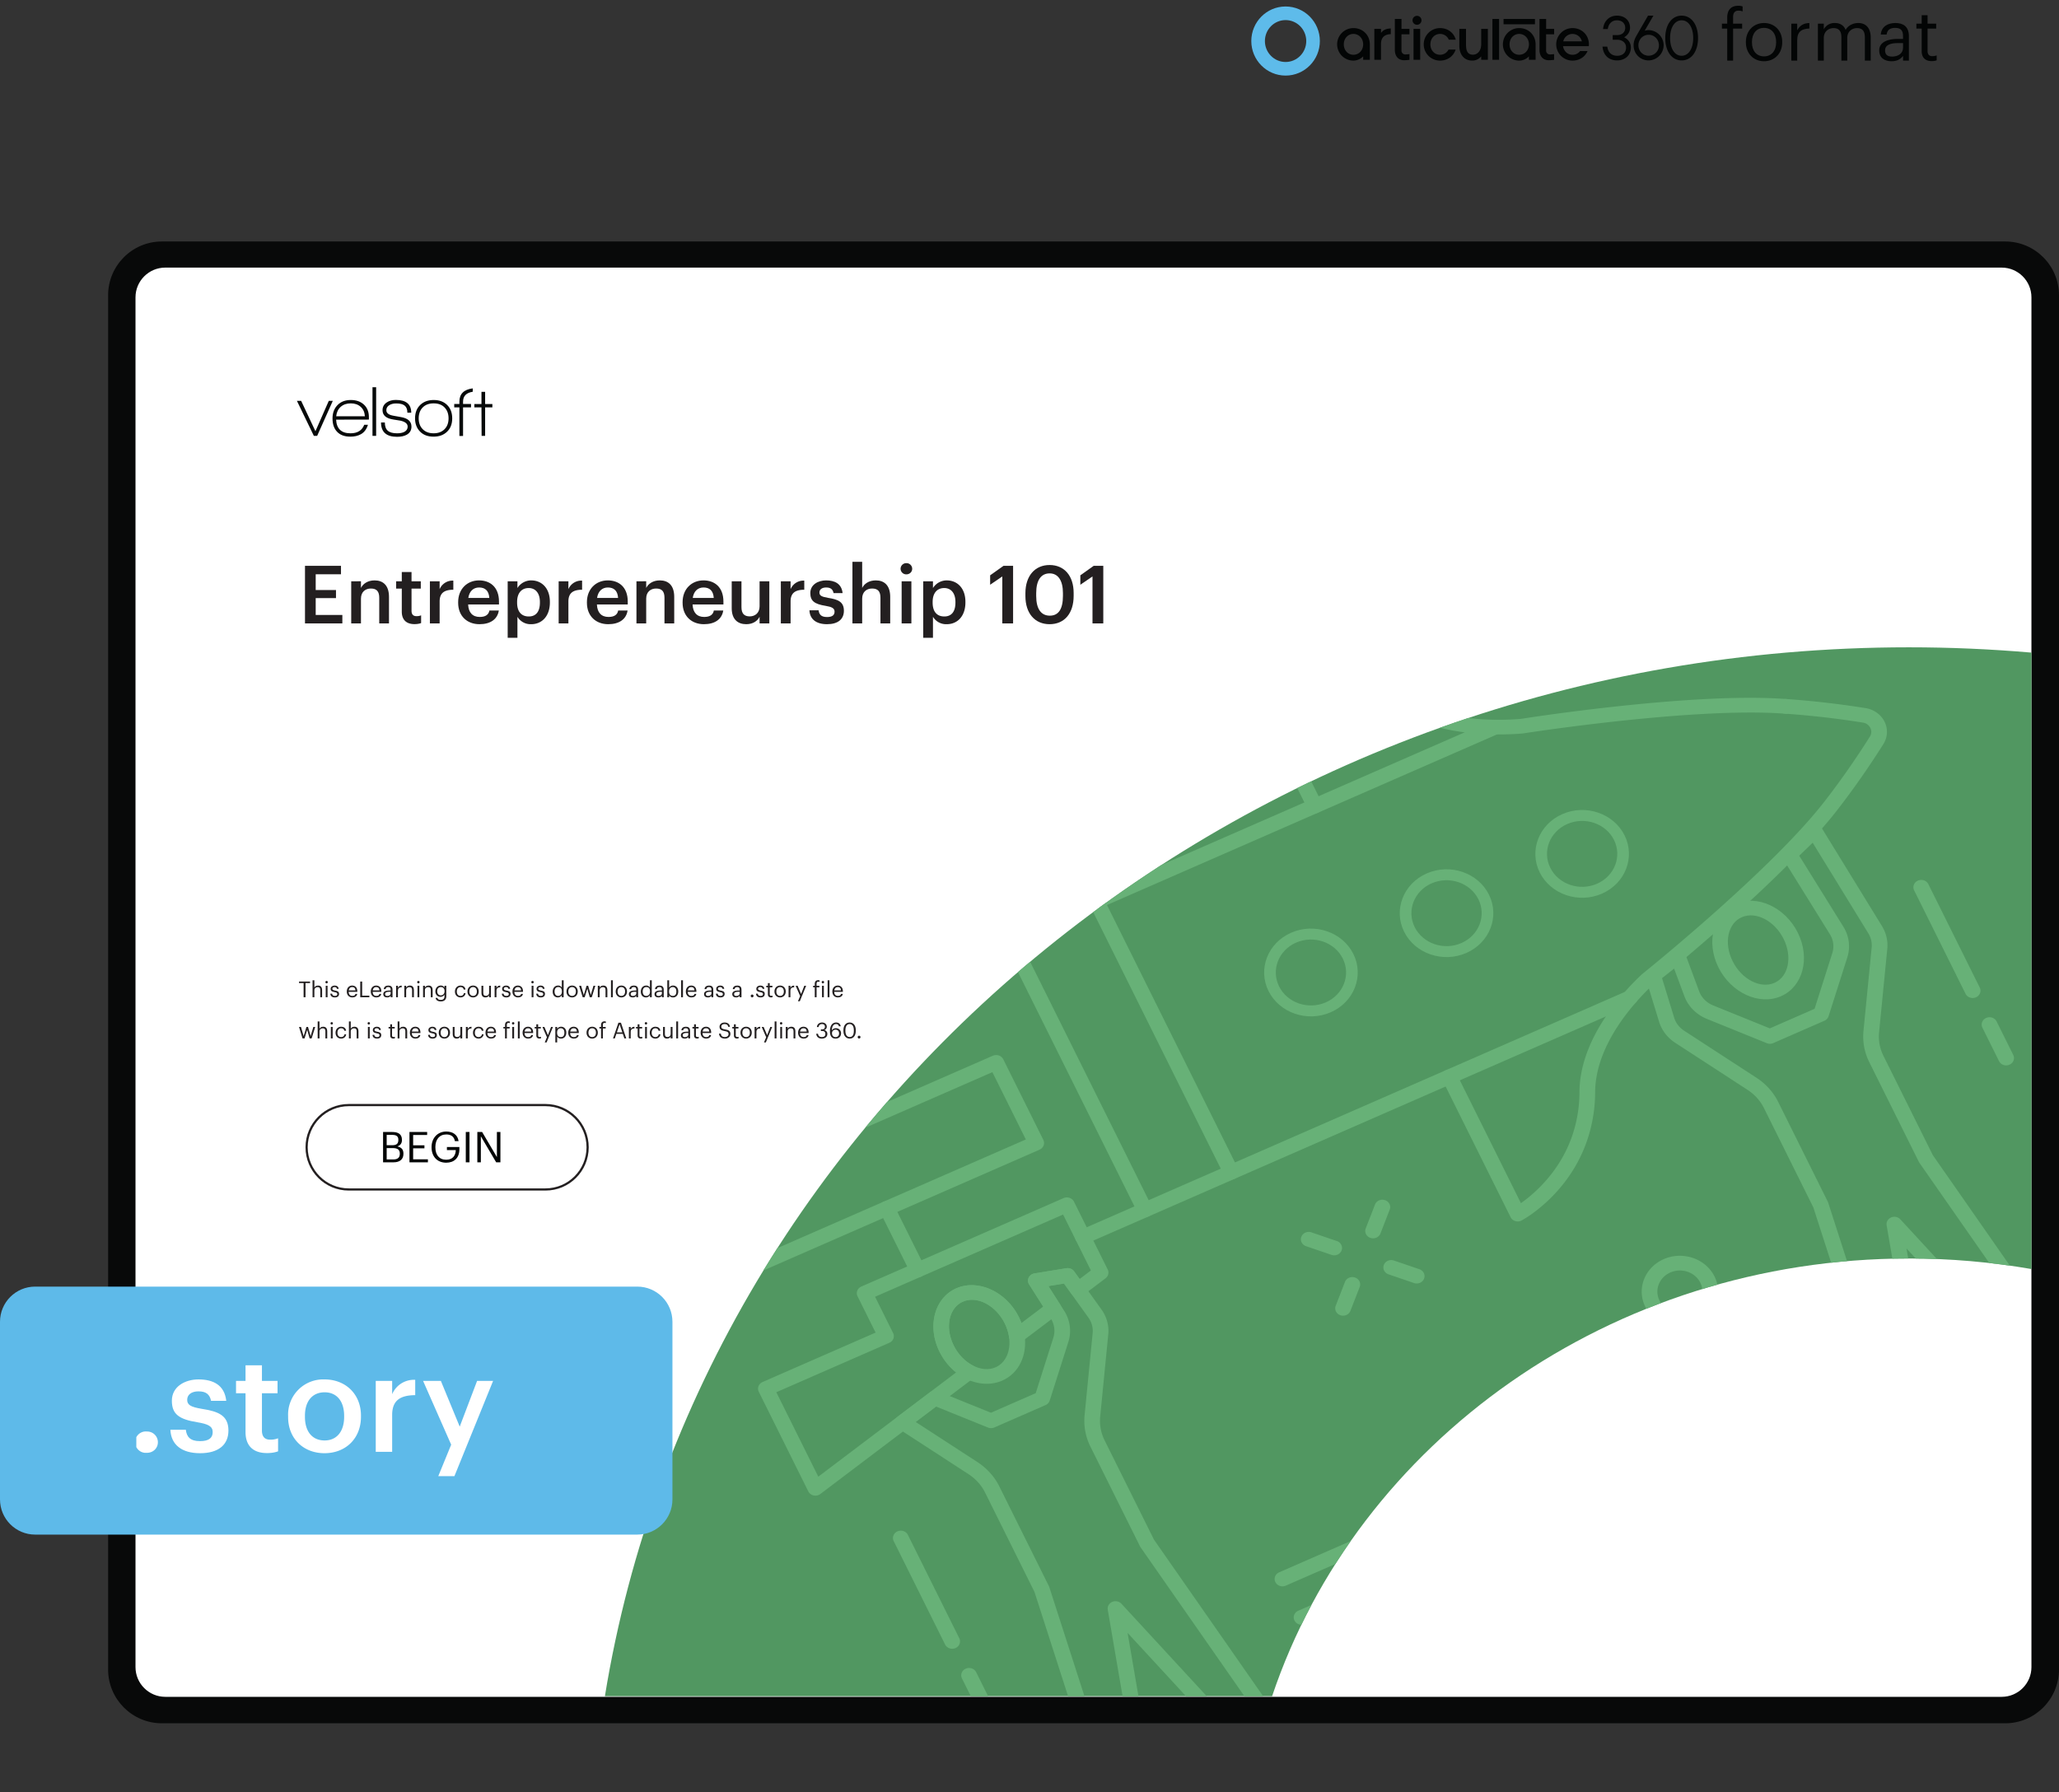<svg xmlns="http://www.w3.org/2000/svg" xmlns:xlink="http://www.w3.org/1999/xlink" width="1251.275" height="1089.232" viewBox="0 0 938.456 816.924"><rect x="0" y="0" width="938.456" height="816.924" fill="#333333" stroke="none"/><g data-name="Figure"><g data-name="PlacedPDF"><clipPath id="a"><path transform="matrix(1 0 0 -1 0 816.924)" d="M49.276 31.411h889.18v785.514H49.276z"></path></clipPath><g clip-path="url(#a)"><path d="M911.885 778.457H77.768c-11.98 0-21.694-9.713-21.694-21.694V136.61c0-11.982 9.713-21.695 21.694-21.695h834.117c11.981 0 21.694 9.713 21.694 21.695v620.153c0 11.98-9.713 21.694-21.694 21.694" fill="#fff"></path></g><path d="M144.555 198.683h-1.505l-7.719-15.962h1.93l6.51 13.836 6.083-13.836h1.831z" fill="#070a0a"></path><clipPath id="b"><path transform="matrix(1 0 0 -1 0 816.924)" d="M49.276 31.411h889.18v785.514H49.276z"></path></clipPath><g clip-path="url(#b)" fill="#070a0a"><path d="M159.863 183.866c-1.854 0-3.375.523-4.563 1.57-1.19 1.047-1.88 2.486-2.077 4.318h13.083c-.11-1.832-.747-3.271-1.913-4.318-1.167-1.047-2.677-1.57-4.53-1.57m-6.672 7.425c.217 4.143 2.408 6.214 6.574 6.214 3.16 0 5.244-1.296 6.247-3.891h1.7c-.632 2.049-1.711 3.488-3.237 4.317-1.33.74-2.923 1.112-4.776 1.112-2.682 0-4.732-.774-6.15-2.322-1.33-1.44-1.994-3.435-1.994-5.986 0-2.507.757-4.536 2.273-6.084s3.527-2.322 6.035-2.322 4.514.703 6.018 2.109c1.505 1.407 2.258 3.299 2.258 5.675v1.145zM169.773 176.506h1.668v22.177h-1.668zM180.96 199.108c-4.864 0-7.295-2.18-7.295-6.542h1.734c0 1.723.446 2.977 1.341 3.762.893.785 2.311 1.177 4.252 1.177 1.308 0 2.388-.207 3.238-.62 1.047-.546 1.57-1.353 1.57-2.422 0-1.308-1.09-2.213-3.27-2.714-.154-.044-1.244-.219-3.272-.524-3.27-.5-4.906-1.919-4.906-4.252 0-1.526.654-2.715 1.962-3.566 1.112-.74 2.475-1.112 4.09-1.112 4.687 0 7.032 1.941 7.032 5.822h-1.767c0-1.482-.404-2.556-1.21-3.22-.807-.666-2.105-.999-3.892-.999-1.2 0-2.214.24-3.042.72-.96.567-1.44 1.352-1.44 2.355 0 1.308 1.07 2.148 3.206 2.518.567.11 1.722.317 3.467.622 3.184.545 4.776 1.995 4.776 4.35 0 1.657-.72 2.89-2.159 3.696-1.157.633-2.628.95-4.416.95M202.645 185.746c-1.2-1.254-2.867-1.88-5.004-1.88-2.094 0-3.751.615-4.972 1.847-1.222 1.232-1.831 2.895-1.831 4.99 0 2.07.615 3.722 1.847 4.954 1.232 1.232 2.884 1.847 4.956 1.847 2.07 0 3.723-.615 4.956-1.847 1.23-1.232 1.847-2.884 1.847-4.955 0-2.05-.6-3.702-1.8-4.956m-5.036 13.296c-2.595 0-4.65-.774-6.166-2.322s-2.273-3.554-2.273-6.018c0-2.552.779-4.585 2.339-6.1 1.559-1.516 3.614-2.274 6.165-2.274 2.552 0 4.596.758 6.133 2.273 1.538 1.516 2.307 3.55 2.307 6.101 0 2.55-.78 4.578-2.34 6.083-1.558 1.505-3.613 2.257-6.165 2.257M221.112 185.694v12.989h-1.602l-.066-12.99h-3.238v-1.536h3.238v-5.558h1.668v5.558h3.304v1.537zM211.051 183.08c0-2.543 1.472-4.048 4.416-4.518v-1.534c-4.055.51-6.084 2.526-6.084 6.052v1.047h-2.355v1.57h2.355v13.018h1.668v-13.018h3.631v-1.57h-3.63z"></path></g><symbol id="c"><path d="M0 0h.245C.388 0 .48.065.48.2v.004C.48.297.441.35.337.375c.082.028.108.086.108.151V.53c0 .141-.097.185-.23.185H0V0m.085.403v.244h.128C.313.647.36.614.36.533V.529C.36.441.32.403.215.403h-.13m0-.335v.267h.146c.115 0 .164-.042.164-.13V.201C.395.114.347.068.243.068H.085z"></path></symbol><symbol id="d"><path d="M0 0h.435v.071H.087V.33h.266v.071H.087v.243h.33v.071H0V0z"></path></symbol><symbol id="e"><path d="M.346 0c.183 0 .31.11.31.317V.37H.362V.298h.209C.568.171.501.07.346.07.178.07.09.186.09.363v.008c0 .175.094.295.258.295C.452.666.53.622.55.508h.087C.615.669.488.735.346.735.141.735 0 .579 0 .37V.362C0 .153.126 0 .346 0z"></path></symbol><symbol id="f"><path d="M0 0h.087v.715H0V0z"></path></symbol><symbol id="g"><path d="M0 0h.083v.613L.444 0h.1v.715H.461V.124L.113.715H0V0z"></path></symbol><use xlink:href="#c" transform="matrix(19.335 0 0 -19.335 174.597 529.81)" fill="#030505"></use><use xlink:href="#d" transform="matrix(19.335 0 0 -19.335 186.624 529.81)" fill="#030505"></use><use xlink:href="#e" transform="matrix(19.335 0 0 -19.335 196.697 529.984)" fill="#030505"></use><use xlink:href="#f" transform="matrix(19.335 0 0 -19.335 212.301 529.81)" fill="#030505"></use><use xlink:href="#g" transform="matrix(19.335 0 0 -19.335 217.56 529.81)" fill="#030505"></use><clipPath id="h"><path transform="matrix(1 0 0 -1 0 816.924)" d="M49.276 31.411h889.18v785.514H49.276z"></path></clipPath><g clip-path="url(#h)"><path stroke-miterlimit="10" fill="none" stroke="#231f20" d="M158.987 542.19c-10.624 0-19.236-8.612-19.236-19.236s8.612-19.236 19.236-19.236h89.611c10.624 0 19.236 8.612 19.236 19.236s-8.612 19.236-19.236 19.236h-89.61z"></path><path d="M75.313 773.452c-7.428 0-13.555-6.05-13.555-13.555V135.533c0-7.429 6.05-13.555 13.555-13.555h837.03c7.428 0 13.554 6.05 13.554 13.555v624.364h.001c0 7.429-6.05 13.555-13.555 13.555zm863.144-12.368V134.576c0-13.555-11.028-24.506-24.506-24.506H73.781c-13.554 0-24.505 11.027-24.505 24.506v626.432c0 13.554 11.027 24.505 24.505 24.505h840.17c13.478 0 24.429-10.951 24.506-24.429" fill="#080909"></path></g><symbol id="i"><path d="M.075 0h.083v.453h.128v.07H.158v.094c0 .053.022.09.076.09A.163.163 0 0 0 .293.696v.07a.168.168 0 0 1-.062.01C.127.776.075.714.075.608V.523H0v-.07h.075V0z"></path></symbol><symbol id="j"><path d="M.256 0c.149 0 .258.109.258.267v.008c0 .157-.109.266-.257.266C.109.541 0 .431 0 .274V.266C0 .113.107 0 .256 0m.001.069C.151.069.086.147.086.266v.008c0 .12.066.198.171.198.104 0 .171-.078.171-.199V.266C.428.148.362.069.257.069z"></path></symbol><symbol id="k"><path d="M0 0h.083v.287c0 .129.067.162.172.167v.078C.161.529.116.488.083.429v.094H0V0z"></path></symbol><symbol id="l"><path d="M0 0h.083v.32c0 .094.07.14.138.14C.293.46.332.422.332.33V0h.083v.32c0 .094.07.14.138.14C.625.46.664.422.664.33V0h.083v.324c0 .152-.082.208-.176.208C.506.532.428.502.392.434.365.504.306.532.239.532A.17.17 0 0 1 .083.443v.08H0V0z"></path></symbol><symbol id="m"><path d="M.174 0c.077 0 .124.026.163.075V.009H.42v.345C.42.5.329.541.229.541.128.541.033.497.022.378h.083c.008.064.048.094.12.094.08 0 .112-.035.112-.118V.316H.262C.128.316 0 .275 0 .154 0 .047.077 0 .174 0m.008.066C.109.066.083.1.083.154c0 .077.077.103.182.103h.072V.192C.337.111.27.066.182.066z"></path></symbol><symbol id="n"><path d="M.216 0C.25 0 .27.005.287.011v.07A.17.17 0 0 0 .223.07C.181.07.158.095.158.146V.46H.28v.07H.158v.119H.075V.53H0V.46h.075V.138C.075.056.121 0 .216 0z"></path></symbol><use xlink:href="#i" transform="matrix(32.22 0 0 -32.22 784.82 27.627)" fill="#030505"></use><use xlink:href="#j" transform="matrix(32.22 0 0 -32.22 795.742 27.917)" fill="#030505"></use><use xlink:href="#k" transform="matrix(32.22 0 0 -32.22 816.46 27.627)" fill="#030505"></use><use xlink:href="#l" transform="matrix(32.22 0 0 -32.22 828.574 27.627)" fill="#030505"></use><use xlink:href="#m" transform="matrix(32.22 0 0 -32.22 856.51 27.917)" fill="#030505"></use><use xlink:href="#n" transform="matrix(32.22 0 0 -32.22 873.457 27.853)" fill="#030505"></use><clipPath id="o"><path transform="matrix(1 0 0 -1 0 816.924)" d="M49.276 31.411h889.18v785.514H49.276z"></path></clipPath><g clip-path="url(#o)"><path d="M740.277 16.994c1.298-.766 2.664-2.16 2.664-4.339 0-3.3-2.404-5.522-5.982-5.522-3.207 0-5.646 2.113-6.213 5.384l-.127.731h2.164l.106-.492c.478-2.19 1.998-3.497 4.07-3.497 2.27 0 3.785 1.365 3.785 3.396 0 2.292-1.796 3.334-3.567 3.334h-2.141v2.125h2.125c1.91 0 3.966 1.11 3.966 3.55 0 2.32-1.557 3.76-4.057 3.76-2.357 0-3.921-1.31-4.401-3.672l-.1-.497h-2.186l.11.717c.538 3.491 2.997 5.567 6.577 5.567 3.68 0 6.253-2.42 6.253-5.895.009-2.426-1.567-3.897-3.046-4.65M645.835 7.214a2.039 2.039 0 0 0-1.988 2.441 2.038 2.038 0 0 0 1.6 1.6 2.043 2.043 0 0 0 2.444-1.987 2.049 2.049 0 0 0-.599-1.456 2.049 2.049 0 0 0-1.457-.598M699.607 8.63h-14.323v2.427h14.323zM751.417 25.39c-2.608 0-4.654-2.09-4.654-4.76s2.046-4.774 4.654-4.774 4.687 2.104 4.687 4.787a4.604 4.604 0 0 1-1.334 3.35 4.673 4.673 0 0 1-1.534 1.034 4.728 4.728 0 0 1-1.82.363m0-11.667a6.365 6.365 0 0 0-1.787.265l3.974-6.854h-2.461l-5.32 9.229c-.904 1.656-1.255 2.866-1.255 4.267 0 3.875 3.013 6.91 6.856 6.91a7.021 7.021 0 0 0 4.839-2.076 6.872 6.872 0 0 0 1.992-4.833 6.871 6.871 0 0 0-1.992-4.832 7.017 7.017 0 0 0-4.84-2.076zM766.466 9.258c3.149 0 5.264 3.247 5.264 8.079 0 4.831-2.115 8.078-5.264 8.078-3.15 0-5.261-3.247-5.261-8.078 0-4.832 2.116-8.079 5.26-8.079m0-2.124c-4.464 0-7.465 4.101-7.465 10.203 0 6.101 3 10.203 7.466 10.203 4.465 0 7.466-4.099 7.466-10.203 0-6.105-3.001-10.203-7.466-10.203M629.739 14.649l-.297.349V13.17h-3.043v14.088h3.04V19.96c0-2.79 1.58-4.328 4.46-4.383v-2.598c-1.867.03-3.228.579-4.16 1.67M683.252 8.63h-3.039v18.628h3.039zM616.864 24.964c-2.5 0-4.384-2.043-4.384-4.75 0-2.705 1.885-4.75 4.384-4.75 2.499 0 4.44 2.045 4.44 4.75 0 2.707-1.91 4.75-4.44 4.75m0-12.163a7.422 7.422 0 0 0-5.247 2.172 7.41 7.41 0 0 0 0 10.484 7.426 7.426 0 0 0 5.247 2.17 6.255 6.255 0 0 0 4.44-1.938v1.569h3.043v-7.043c-.004-4.227-3.218-7.414-7.483-7.414M647.297 13.174h-3.04v14.084h3.04zM656.33 15.465a4.27 4.27 0 0 1 4.007 2.633h3.183c-.901-3.226-3.696-5.297-7.19-5.297a7.413 7.413 0 0 0-5.247 12.656 7.426 7.426 0 0 0 5.247 2.17c3.379 0 6.15-1.97 7.12-5.041h-3.232a4.263 4.263 0 0 1-3.888 2.378c-2.495 0-4.38-2.044-4.38-4.75s1.885-4.75 4.38-4.75M712.503 18.837l.07-.22a4.261 4.261 0 0 1 4.143-3.138 4.308 4.308 0 0 1 4.206 3.138l.066.22zm4.213-6.036a7.413 7.413 0 0 0-5.247 12.656 7.426 7.426 0 0 0 5.247 2.17c3.106 0 5.717-1.666 6.868-4.365h-3.399a4.221 4.221 0 0 1-3.469 1.702c-2.132 0-3.839-1.49-4.282-3.71l-.039-.2h11.751c.034-.28.052-.561.053-.843 0-4.223-3.218-7.41-7.483-7.41M638.778 8.63h-3.036v14.091c0 2.922 1.616 4.736 4.223 4.736a21.699 21.699 0 0 0 2.443-.182V24.65c-.648.098-1.3.156-1.955.174a1.745 1.745 0 0 1-1.689-1.852V15.65h3.644V13.17h-3.63zM704.704 8.63h-3.037v14.091c0 2.922 1.617 4.736 4.223 4.736a22.673 22.673 0 0 0 2.443-.178V24.65c-.647.098-1.3.156-1.954.174a1.744 1.744 0 0 1-1.69-1.852V15.65h3.658v-2.475h-3.643zM692.415 24.964c-2.499 0-4.384-2.043-4.384-4.75 0-2.705 1.885-4.75 4.384-4.75 2.499 0 4.443 2.045 4.443 4.75 0 2.707-1.913 4.75-4.443 4.75m0-12.163a7.42 7.42 0 0 0-7.421 7.414 7.414 7.414 0 0 0 7.421 7.413 6.247 6.247 0 0 0 4.443-1.94v1.57h3.039v-7.043c0-4.227-3.217-7.414-7.482-7.414M675.107 20.134c0 3.253-1.899 4.795-3.734 4.795-2.792 0-3.194-2.295-3.194-4.743v-7.012h-3.04v7.776c0 3.438 1.801 6.664 5.912 6.664a5.152 5.152 0 0 0 4.053-1.932v1.562h3.036v-14.07h-3.036z" fill="#030505"></path><path d="M585.946 28.254c5.205 0 9.424-4.275 9.424-9.548s-4.219-9.548-9.424-9.548c-5.205 0-9.424 4.275-9.424 9.548s4.22 9.548 9.424 9.548m0 6.2c8.63 0 15.624-7.051 15.624-15.748 0-8.698-6.995-15.748-15.624-15.748-8.629 0-15.624 7.05-15.624 15.748 0 8.697 6.995 15.748 15.624 15.748" fill="#5ebbea" fill-rule="evenodd"></path></g></g><g data-name="Figure"><clipPath id="p"><path transform="matrix(1 0 0 -1 0 816.924)" d="M870.039 521.867c-300.941 0-550.237-207.383-594.339-478.101h304.101c38.863 115.647 154.107 199.506 290.238 199.506a325.43 325.43 0 0 0 55.864-4.803V519.45a646.52 646.52 0 0 1-55.864 2.417z"></path></clipPath><g clip-path="url(#p)"><path d="M928.484 169.042H270.68v607.821h657.804z" fill="#519761"></path><path d="M435.505 751.222c-1.787.782-3.914.057-4.748-1.621l-23.428-47.128c-.835-1.678-.06-3.672 1.728-4.454 1.787-.782 3.914-.057 4.748 1.622l23.429 47.127c.834 1.678.06 3.672-1.728 4.454M900.609 454.6c-1.788.782-3.915.057-4.749-1.621l-23.428-47.127c-.835-1.679-.06-3.672 1.728-4.454 1.787-.782 3.914-.057 4.748 1.62l23.429 47.128c.834 1.678.06 3.672-1.728 4.454M915.878 485.316c-1.787.782-3.914.057-4.748-1.621l-7.58-15.247c-.834-1.678-.06-3.671 1.729-4.453 1.787-.782 3.914-.057 4.748 1.62l7.58 15.247c.834 1.678.06 3.672-1.729 4.454M466.964 353.851a3.774 3.774 0 0 1-2.732.112l-11.611-3.964c-1.854-.633-2.811-2.557-2.135-4.296.675-1.74 2.724-2.636 4.579-2.002l11.61 3.964c1.855.632 2.812 2.556 2.136 4.295-.338.87-1.016 1.528-1.847 1.891M504.56 366.686a3.774 3.774 0 0 1-2.732.111l-11.61-3.963c-1.854-.632-2.81-2.555-2.135-4.295.674-1.74 2.724-2.636 4.578-2.003l11.611 3.963c1.854.633 2.81 2.555 2.135 4.295-.337.87-1.016 1.528-1.847 1.892M471.001 381.364a3.774 3.774 0 0 1-2.732.112c-1.855-.634-2.81-2.556-2.135-4.296l4.226-10.89c.676-1.74 2.725-2.636 4.58-2.003 1.855.634 2.81 2.557 2.135 4.296l-4.227 10.89c-.337.87-1.016 1.528-1.847 1.891M484.686 346.1a3.774 3.774 0 0 1-2.732.111c-1.855-.632-2.811-2.556-2.136-4.295l4.226-10.891c.676-1.74 2.725-2.636 4.58-2.003 1.854.632 2.81 2.556 2.135 4.295l-4.226 10.891c-.338.87-1.016 1.528-1.847 1.892M609.617 571.888a3.774 3.774 0 0 1-2.732.112l-11.611-3.964c-1.854-.633-2.811-2.557-2.135-4.296.675-1.74 2.724-2.636 4.579-2.002l11.611 3.964c1.854.632 2.811 2.556 2.135 4.295-.337.87-1.016 1.528-1.847 1.891M647.213 584.723a3.774 3.774 0 0 1-2.731.111l-11.611-3.963c-1.854-.632-2.81-2.555-2.135-4.295.675-1.74 2.724-2.636 4.579-2.003l11.61 3.963c1.854.633 2.81 2.555 2.135 4.295-.337.87-1.016 1.528-1.846 1.892M613.654 599.401a3.774 3.774 0 0 1-2.732.112c-1.855-.633-2.81-2.556-2.135-4.295l4.227-10.89c.675-1.74 2.724-2.637 4.579-2.003 1.855.633 2.81 2.556 2.135 4.295l-4.227 10.89c-.337.87-1.016 1.528-1.847 1.891M627.339 564.137a3.774 3.774 0 0 1-2.732.111c-1.854-.632-2.81-2.556-2.135-4.295l4.226-10.891c.675-1.74 2.724-2.636 4.58-2.003 1.853.632 2.81 2.556 2.134 4.295l-4.226 10.891c-.337.87-1.016 1.528-1.847 1.892M357.97 378.162c-5.128 2.243-7.357 7.982-4.965 12.793 2.392 4.812 8.512 6.9 13.64 4.658 5.131-2.245 7.36-7.985 4.967-12.797-2.392-4.81-8.511-6.898-13.643-4.654m11.695 23.526c-8.698 3.805-19.078.261-23.136-7.9-4.056-8.16-.277-17.896 8.421-21.7 8.703-3.808 19.083-.264 23.14 7.896 4.057 8.161.278 17.897-8.425 21.704M761.331 580.02c-5.127 2.243-7.356 7.983-4.964 12.794 2.392 4.811 8.512 6.9 13.64 4.657 5.127-2.242 7.355-7.982 4.963-12.794-2.392-4.811-8.511-6.899-13.639-4.656m11.695 23.525c-8.698 3.805-19.078.262-23.136-7.9-4.056-8.16-.277-17.896 8.421-21.7 8.699-3.805 19.08-.262 23.136 7.898 4.057 8.162.278 17.897-8.42 21.702M684.58 700.985l-54.389 23.789c-1.787.782-3.914.057-4.748-1.621-.834-1.678-.06-3.672 1.728-4.454l54.39-23.79c1.787-.781 3.913-.056 4.748 1.622.834 1.678.059 3.672-1.729 4.454M612.339 732.582l-17.596 7.696c-1.788.782-3.914.057-4.748-1.62-.834-1.679-.06-3.672 1.728-4.454l17.596-7.696c1.788-.782 3.914-.057 4.748 1.62.834 1.679.06 3.672-1.728 4.454M623.964 706.186l-37.923 16.587c-1.788.782-3.914.057-4.748-1.62-.834-1.679-.06-3.672 1.728-4.454l37.923-16.588c1.788-.782 3.915-.057 4.749 1.621.834 1.678.059 3.672-1.729 4.454M652.523 693.695l-12.27 5.367c-1.788.782-3.915.057-4.749-1.622-.834-1.677-.06-3.671 1.728-4.453l12.27-5.367c1.788-.782 3.915-.057 4.749 1.62.834 1.679.06 3.673-1.728 4.455M693.254 556.449a3.802 3.802 0 0 1-2.597.156c-.948-.286-1.73-.929-2.152-1.777l-31.124-62.609c-.834-1.678-.06-3.672 1.728-4.454 1.788-.782 3.914-.057 4.748 1.621l29.351 59.04c6.626-4.648 21.459-17.232 25.56-38.957.74-3.716 1.113-7.611 1.126-11.613.087-24.535 19.937-45.767 28.465-53.756.803-.658 60.445-48.552 84.397-80.295 6.711-8.732 13.265-18.152 19.502-28.025.777-1.235.855-2.69.208-3.99-.646-1.3-1.883-2.178-3.391-2.413-11.88-1.891-23.79-3.258-35.422-4.061-1.967-.137-3.444-1.744-3.3-3.59.146-1.846 1.86-3.232 3.827-3.096 11.85.822 23.989 2.212 36.07 4.137 3.802.586 7.058 2.901 8.692 6.19 1.636 3.29 1.434 7.117-.54 10.24-6.341 10.044-13.016 19.634-19.829 28.502-24.453 32.407-82.896 79.34-85.37 81.321-7.698 7.224-26.083 26.818-26.164 48.855-.01 4.401-.43 8.709-1.238 12.792-5.906 31.272-31.22 45.087-32.29 45.658a3.448 3.448 0 0 1-.257.124" fill="#67b177"></path><path d="M744.342 457.88 495.088 566.904c-1.788.782-3.914.057-4.748-1.621-.835-1.678-.06-3.672 1.728-4.454l249.255-109.022c1.787-.782 3.914-.057 4.748 1.62.834 1.679.06 3.673-1.729 4.455M815.43 325.028a3.77 3.77 0 0 1-1.801.3c-41.331-3.193-118.773 8.877-119.549 9-12.283 1.024-42.381 1.64-62.473-14.065-3.278-2.568-6.7-4.803-10.181-6.644-20.493-11.08-40.252-8.489-48.28-6.702l29.356 59.05c.834 1.679.06 3.672-1.728 4.455-1.788.782-3.915.056-4.749-1.621L564.9 306.19a3.17 3.17 0 0 1-.068-2.687c.381-.865 1.08-1.535 2.063-1.87 1.155-.403 28.708-9.713 58.072 6.162 3.826 2.027 7.614 4.493 11.217 7.321 18.047 14.102 45.867 13.487 56.99 12.567 2.933-.473 78.828-12.298 121.045-9.037 1.965.153 3.427 1.772 3.265 3.617-.11 1.243-.928 2.272-2.054 2.764" fill="#67b177"></path><path d="M682.987 334.462 433.732 443.484c-1.787.782-3.914.057-4.748-1.62-.834-1.679-.06-3.673 1.728-4.455l249.255-109.022c1.788-.782 3.914-.057 4.748 1.62.834 1.679.06 3.673-1.728 4.455M353.83 634.613l19.133 38.487 62.819-47.516c-3.108-2.481-5.718-5.71-7.56-9.412-5.76-11.59-2.335-24.566 7.637-28.928 9.972-4.361 22.771 1.518 28.533 13.108.443.89.833 1.79 1.175 2.695l9.898-7.475-6.418-10.113a3.172 3.172 0 0 1-.178-3.114c.497-1.004 1.483-1.716 2.637-1.903l14.498-2.352c1.387-.225 2.783.332 3.568 1.425l2.511 3.483 5.128-3.883-12.677-25.501-85.688 37.479 8.22 16.537c.835 1.678.06 3.672-1.727 4.454zm19.332 46.819a3.8 3.8 0 0 1-2.32.228c-1.066-.235-1.964-.916-2.428-1.85l-22.57-45.401c-.835-1.678-.06-3.672 1.728-4.454l51.508-22.53-8.22-16.537c-.835-1.678-.06-3.672 1.728-4.454l92.164-40.312c1.788-.782 3.914-.057 4.748 1.621l15.369 30.915c.694 1.396.282 3.057-.992 4.023l-10.326 7.823a3.756 3.756 0 0 1-2.774.708c-.988-.14-1.869-.66-2.43-1.437l-3.398-4.71-7.107 1.153 5.35 8.425c.912 1.435.556 3.28-.828 4.325l-16.683 12.598a3.769 3.769 0 0 1-3.57.503c-1.198-.449-2.044-1.47-2.214-2.67-.296-2.07-.961-4.162-1.982-6.215-4.096-8.24-12.635-12.664-19.036-9.865-6.4 2.8-8.276 11.78-4.18 20.02 1.986 3.994 5.092 7.227 8.741 9.105 1.047.536 1.735 1.527 1.841 2.64.107 1.113-.384 2.201-1.308 2.904l-70.078 53.017a3.65 3.65 0 0 1-.733.427" fill="#67b177"></path><path d="M562.653 537.35c-1.788.782-3.914.057-4.748-1.62L496.55 412.31c-.835-1.677-.06-3.671 1.727-4.453 1.789-.782 3.915-.057 4.749 1.62l61.356 123.42c.834 1.678.059 3.671-1.729 4.453M523.326 554.552c-1.788.782-3.914.057-4.749-1.621l-61.355-123.419c-.834-1.678-.06-3.672 1.728-4.454 1.788-.782 3.914-.057 4.749 1.621l61.355 123.419c.834 1.678.06 3.672-1.728 4.454M419.741 581.95c-1.787.782-3.914.057-4.748-1.622l-13.986-28.133c-.834-1.678-.06-3.672 1.728-4.454 1.788-.782 3.915-.057 4.749 1.621l13.986 28.134c.834 1.678.059 3.672-1.729 4.454M387.484 517.063c-1.788.782-3.914.057-4.748-1.621l-14.478-29.123c-.835-1.678-.06-3.672 1.728-4.454 1.788-.782 3.914-.057 4.748 1.62l14.479 29.124c.834 1.678.059 3.672-1.729 4.454M590.734 429.665c-8.007 3.502-11.48 12.458-7.747 19.967 3.732 7.508 13.28 10.77 21.286 7.267 8.008-3.502 11.481-12.458 7.748-19.967-3.733-7.509-13.28-10.77-21.287-7.267m15.785 31.75c-10.66 4.662-23.377.321-28.348-9.677-4.97-9.999-.34-21.927 10.318-26.59 10.66-4.661 23.377-.32 28.348 9.678 4.97 9.998.341 21.927-10.318 26.589M652.54 402.631c-8.007 3.502-11.48 12.458-7.748 19.967 3.733 7.509 13.28 10.77 21.287 7.267 8.007-3.502 11.48-12.458 7.748-19.966-3.733-7.51-13.28-10.77-21.287-7.268m15.784 31.75c-10.66 4.663-23.376.322-28.347-9.677-4.97-9.998-.341-21.926 10.318-26.589 10.66-4.662 23.377-.32 28.347 9.678 4.97 9.998.342 21.926-10.318 26.588M714.345 375.598c-8.007 3.502-11.48 12.458-7.747 19.967 3.732 7.509 13.28 10.77 21.286 7.268 8.008-3.503 11.481-12.46 7.748-19.968-3.733-7.508-13.28-10.77-21.287-7.267m15.785 31.75c-10.66 4.662-23.377.322-28.348-9.677-4.97-9.998-.34-21.926 10.318-26.589 10.66-4.662 23.377-.321 28.348 9.677 4.97 9.998.341 21.927-10.318 26.589" fill="#67b177"></path><path d="M328.183 543c-4.393 1.922-7.696 5.316-9.295 9.554-1.653 4.254-1.43 8.843.613 12.954 4.197 8.442 14.935 12.107 23.933 8.171l124.122-54.29-15.252-30.678zm145.631-18.952-127.36 55.706c-12.569 5.498-27.567.379-33.43-11.413-2.85-5.734-3.158-12.145-.863-18.052 2.233-5.918 6.854-10.674 13.002-13.363l127.36-55.707c1.787-.781 3.914-.056 4.748 1.621l18.271 36.754c.834 1.678.06 3.672-1.728 4.454M793.879 418.083c-6.405 2.801-8.28 11.793-4.178 20.044 4.102 8.252 12.65 12.685 19.056 9.883 6.405-2.8 8.275-11.791 4.173-20.043-4.102-8.25-12.647-12.686-19.051-9.884m17.898 36.003c-9.977 4.363-22.785-1.524-28.552-13.126-5.768-11.6-2.343-24.589 7.634-28.952 9.976-4.364 22.78 1.526 28.547 13.127 5.768 11.6 2.347 24.587-7.63 28.95M438.879 593.32c-6.4 2.799-8.276 11.78-4.18 20.019 1.986 3.995 5.092 7.227 8.741 9.105 3.608 1.847 7.277 2.132 10.317.802 4.65-2.034 7.058-7.465 6.142-13.841-.298-2.076-.963-4.168-1.983-6.22-4.097-8.24-12.636-12.665-19.037-9.866m17.898 36.002c-5.077 2.22-11.187 1.857-16.763-.995-4.984-2.56-9.168-6.876-11.791-12.154-5.762-11.59-2.336-24.566 7.636-28.927 9.972-4.362 22.772 1.517 28.533 13.107 1.327 2.67 2.2 5.415 2.59 8.161 1.346 9.338-2.662 17.51-10.205 20.808M513.946 744.319l30.02 32.544h9.45l-42.289-45.844c-1.046-1.134-2.767-1.477-4.213-.845-1.446.633-2.272 2.09-2.019 3.57l7.387 43.119h7.239z" fill="#67b177"></path><path d="m409.362 651.114 32.142 20.882c3.237 2.134 5.822 5.011 7.47 8.324l22.526 45.314 16.505 51.228h7.464l-17.203-53.397a3.29 3.29 0 0 0-.181-.447l-22.635-45.53c-2.176-4.377-5.582-8.172-9.862-10.989l-28.23-18.341 9.29-7.016 23.655 9.562a3.793 3.793 0 0 0 2.926-.041l23.304-10.193c.928-.406 1.624-1.163 1.913-2.08l8.49-26.702c1.5-4.707.845-9.826-1.83-14.08l-7.263-11.39 7.106-1.154 11.14 15.552c1.5 2.078 2.18 4.574 1.919 7.051l-3.68 37.529a26.248 26.248 0 0 0 2.634 14.135l22.635 45.53c.071.145.156.285.248.418l49.912 71.583h8.536l-52.328-75.05-22.527-45.314a19.907 19.907 0 0 1-1.993-10.702l3.673-37.487c.43-4.01-.679-8.077-3.104-11.438l-12.442-17.356c-.785-1.093-2.18-1.65-3.568-1.425l-14.498 2.352c-1.154.188-2.14.9-2.637 1.903a3.17 3.17 0 0 0 .178 3.114l9.93 15.585a10.442 10.442 0 0 1 1.113 8.725l-8.032 25.262-20.4 8.923-24.157-9.769a3.776 3.776 0 0 0-3.658.469l-14.689 11.095c-.877.663-1.37 1.675-1.327 2.73.038 1.058.61 2.033 1.535 2.635M444.31 776.863h7.885l-7.27-14.626c-.835-1.678-2.961-2.403-4.75-1.62-1.787.781-2.562 2.775-1.728 4.453zM928.484 611.15l-8.034 3.514-54.317-58.87c-1.046-1.133-2.767-1.477-4.213-.845-1.447.633-2.273 2.09-2.02 3.57l13.16 76.873-10.267 4.491-29.525-91.66a3.319 3.319 0 0 0-.18-.447l-22.627-45.512c-2.192-4.411-5.607-8.212-9.878-10.991l-32.993-21.46c-2.192-1.423-3.804-3.53-4.537-5.935l-5.525-18.011 5.502-4.36 4.674 12.573c1.723 4.633 5.464 8.409 10.267 10.357l27.321 11.072c.938.38 2.004.365 2.927-.039l23.305-10.193c.923-.404 1.62-1.16 1.913-2.078l8.543-26.824c1.482-4.64.839-9.704-1.764-13.895l-20.15-32.419 6.122-5.919 25.383 41.321c1.2 1.96 1.72 4.185 1.504 6.434l-3.74 38.053a26.103 26.103 0 0 0 2.63 14.16l22.625 45.513c.072.145.157.285.249.418l53.644 76.93v-12.242l-47.524-68.156-22.518-45.295a19.764 19.764 0 0 1-1.99-10.715l3.74-38.055c.354-3.635-.487-7.227-2.429-10.39l-27.747-45.168c-.56-.91-1.543-1.524-2.655-1.654a3.728 3.728 0 0 0-3.007.993l-11.306 10.93c-1.112 1.078-1.327 2.722-.52 4.023l21.514 34.613c1.612 2.593 2.01 5.727 1.092 8.6l-8.084 25.383-20.395 8.92-25.848-10.473c-2.972-1.207-5.289-3.543-6.354-6.41L768.07 434.7c-.386-1.043-1.295-1.84-2.43-2.13a3.755 3.755 0 0 0-3.25.672l-11.24 8.904c-1.075.852-1.52 2.218-1.13 3.488l6.162 20.099c1.191 3.882 3.798 7.287 7.339 9.588l32.988 21.46c3.232 2.102 5.817 4.979 7.476 8.316l22.517 45.295 30.646 95.132c.299.931 1.016 1.692 1.963 2.09.942.398 2.026.39 2.967-.022l16.448-7.195c1.447-.632 2.272-2.09 2.02-3.57l-11.597-67.737 47.862 51.875c1.046 1.133 2.767 1.476 4.214.844l7.459-3.263zM442.775 453.743l-15.38-30.94c-.695-1.396-2.316-2.168-3.93-1.87l-152.001 28.014v6.83L422.1 428.016l12.688 25.524-85.67 37.472-8.227-16.548c-.834-1.678-2.96-2.403-4.748-1.621l-51.535 22.54-13.144-26.44v15.86l8.178 16.45c.834 1.678 2.96 2.403 4.748 1.622l51.534-22.541 8.227 16.548c.834 1.678 2.96 2.403 4.748 1.62l92.148-40.304c1.788-.782 2.562-2.776 1.728-4.454" fill="#67b177"></path></g></g><symbol id="q"><path d="M0 0h.464v.105H.133v.209h.252v.1H.133V.61h.314v.105H0V0z"></path></symbol><symbol id="r"><path d="M0 0h.121v.308c0 .083.055.125.123.125.072 0 .104-.036.104-.115V0h.121v.329C.469.473.395.534.29.534.204.534.146.491.121.44v.083H0V0z"></path></symbol><symbol id="s"><path d="M.228 0C.265 0 .291.006.31.013v.096a.149.149 0 0 0-.059-.01c-.038 0-.06.021-.06.067v.275h.115v.091H.191v.115H.07V.532H0V.441h.07V.155C.07.056.124 0 .228 0z"></path></symbol><symbol id="t"><path d="M0 0h.121v.272c0 .111.064.145.17.146v.113a.174.174 0 0 1-.17-.106v.098H0V0z"></path></symbol><symbol id="u"><path d="M.265 0c.134 0 .223.06.24.17H.388C.379.119.341.09.268.09c-.09 0-.14.056-.144.155h.383V.28C.507.467.39.544.26.544.111.544 0 .436 0 .274V.266C0 .101.111 0 .265 0M.126.326c.012.081.061.13.134.13.075 0 .121-.04.127-.13H.126z"></path></symbol><symbol id="v"><path d="M0 0h.121v.261A.19.19 0 0 1 .292.169c.135 0 .232.102.232.27v.008c0 .169-.101.266-.232.266A.202.202 0 0 1 .121.618v.084H0V0m.262.265C.174.265.117.32.117.437v.008c0 .116.06.173.144.173C.34.618.4.561.4.445V.437C.4.325.351.265.262.265z"></path></symbol><symbol id="w"><path d="M.18 0c.085 0 .14.041.166.092V.01h.121v.523H.346V.222C.346.139.289.097.224.097c-.07 0-.103.036-.103.115v.321H0V.198C0 .059.077 0 .18 0z"></path></symbol><symbol id="x"><path d="M.219 0c.134 0 .209.061.209.167 0 .111-.073.141-.196.16C.149.341.124.356.124.394c0 .037.031.062.083.062C.263.456.29.434.3.386h.112C.399.504.314.544.207.544.109.544.011.492.011.387.011.289.062.25.2.228.277.215.312.199.312.156.312.112.283.089.218.089.147.089.12.12.114.173H0C.005.062.084 0 .219 0z"></path></symbol><symbol id="y"><path d="M0 0h.121v.308c0 .083.055.125.123.125.072 0 .104-.036.104-.115V0h.121v.329C.469.473.395.534.29.534.204.534.146.491.121.44v.325H0V0z"></path></symbol><symbol id="z"><path d="M.072.609c.04 0 .072.03.072.069a.07.07 0 0 1-.072.07A.07.07 0 0 1 0 .678.07.07 0 0 1 .072.609M.013 0h.121v.523H.013V0z"></path></symbol><symbol id="A"><path d="M0 0z"></path></symbol><symbol id="B"><path d="M.151 0h.134v.715H.166L0 .597V.48l.151.103V0z"></path></symbol><symbol id="C"><path d="M.3 0c.187 0 .299.137.299.352v.036C.599.603.481.735.3.735c-.18 0-.3-.133-.3-.35V.349C0 .134.118 0 .3 0m.003.106C.196.106.134.188.134.35v.036c0 .159.059.245.167.245.107 0 .165-.092.165-.244V.352C.466.19.413.106.303.106z"></path></symbol><use xlink:href="#q" transform="matrix(36.704 0 0 -36.704 139.01 284.155)" fill="#231f20"></use><use xlink:href="#r" transform="matrix(36.704 0 0 -36.704 160.078 284.155)" fill="#231f20"></use><use xlink:href="#s" transform="matrix(36.704 0 0 -36.704 180.559 284.485)" fill="#231f20"></use><use xlink:href="#t" transform="matrix(36.704 0 0 -36.704 195.938 284.155)" fill="#231f20"></use><use xlink:href="#u" transform="matrix(36.704 0 0 -36.704 208.82 284.522)" fill="#231f20"></use><use xlink:href="#v" transform="matrix(36.704 0 0 -36.704 231.394 290.725)" fill="#231f20"></use><use xlink:href="#t" transform="matrix(36.704 0 0 -36.704 254.628 284.155)" fill="#231f20"></use><use xlink:href="#u" transform="matrix(36.704 0 0 -36.704 267.51 284.522)" fill="#231f20"></use><use xlink:href="#r" transform="matrix(36.704 0 0 -36.704 290.084 284.155)" fill="#231f20"></use><use xlink:href="#u" transform="matrix(36.704 0 0 -36.704 311.115 284.522)" fill="#231f20"></use><use xlink:href="#w" transform="matrix(36.704 0 0 -36.704 333.505 284.522)" fill="#231f20"></use><use xlink:href="#t" transform="matrix(36.704 0 0 -36.704 355.894 284.155)" fill="#231f20"></use><use xlink:href="#x" transform="matrix(36.704 0 0 -36.704 368.924 284.522)" fill="#231f20"></use><use xlink:href="#y" transform="matrix(36.704 0 0 -36.704 388.524 284.155)" fill="#231f20"></use><use xlink:href="#z" transform="matrix(36.704 0 0 -36.704 410.473 284.155)" fill="#231f20"></use><use xlink:href="#v" transform="matrix(36.704 0 0 -36.704 420.787 290.725)" fill="#231f20"></use><use xlink:href="#A" transform="matrix(36.704 0 0 -36.704 441.378 284.155)" fill="#231f20"></use><use xlink:href="#B" transform="matrix(36.704 0 0 -36.704 451.288 284.155)" fill="#231f20"></use><use xlink:href="#C" transform="matrix(36.704 0 0 -36.704 467.365 284.522)" fill="#231f20"></use><use xlink:href="#B" transform="matrix(36.704 0 0 -36.704 492.397 284.155)" fill="#231f20"></use></g><g data-name="P"><symbol id="D"><path d="M.208 0h.087v.644h.208v.071H0V.644h.208V0z"></path></symbol><symbol id="E"><path d="M0 0h.083v.317c0 .094.069.143.146.143C.313.46.352.419.352.327V0h.083v.321c0 .152-.076.211-.184.211C.165.532.107.489.083.44v.333H0V0z"></path></symbol><symbol id="F"><path d="M.055.632c.03 0 .055.025.055.055S.085.742.055.742A.055.055 0 0 1 0 .687C0 .657.025.632.055.632M.015 0h.083v.523H.015V0z"></path></symbol><symbol id="G"><path d="M.205 0c.127 0 .192.064.192.159C.397.27.321.294.213.314.117.331.091.35.091.397c0 .045.039.075.099.075C.256.472.288.447.3.39h.08C.366.503.285.541.191.541.109.541.014.491.014.394.014.303.06.265.196.24.277.225.318.207.318.152.318.096.283.069.204.069.12.069.087.108.081.17H0C.005.063.08 0 .205 0z"></path></symbol><symbol id="H"><path d="M0 0z"></path></symbol><symbol id="I"><path d="M.253 0c.118 0 .205.055.223.16H.393C.382.099.335.069.254.069.147.069.09.135.086.254H.48v.027c0 .187-.114.26-.235.26C.101.541 0 .431 0 .273V.265C0 .104.105 0 .253 0M.089.321C.103.414.16.472.245.472c.086 0 .142-.043.15-.151H.089z"></path></symbol><symbol id="J"><path d="M0 0h.414v.071H.087v.644H0V0z"></path></symbol><symbol id="K"><path d="M.174 0c.077 0 .124.026.163.075V.009H.42v.345C.42.5.329.541.229.541.128.541.033.497.022.378h.083c.008.064.048.094.12.094.08 0 .112-.035.112-.118V.316H.262C.128.316 0 .275 0 .154 0 .047.077 0 .174 0m.008.066C.109.066.083.1.083.154c0 .077.077.103.182.103h.072V.192C.337.111.27.066.182.066z"></path></symbol><symbol id="L"><path d="M0 0h.083v.287c0 .129.067.162.172.167v.078C.161.529.116.488.083.429v.094H0V0z"></path></symbol><symbol id="M"><path d="M0 0h.083v.317c0 .094.069.143.146.143C.313.46.352.419.352.327V0h.083v.321c0 .152-.076.211-.184.211C.165.532.107.489.083.44v.083H0V0z"></path></symbol><symbol id="N"><path d="M.248 0c.146 0 .249.074.25.226v.488H.415V.63a.187.187 0 0 1-.171.093C.1.723 0 .605 0 .463V.456C0 .312.101.208.238.208c.076 0 .147.048.177.099V.231C.415.119.35.07.247.07.158.07.108.101.096.161H.011C.025.073.093 0 .248 0M.247.277C.159.277.086.345.086.459v.008c0 .11.062.187.166.187.102 0 .166-.068.166-.185V.462C.418.345.344.277.247.277z"></path></symbol><symbol id="O"><path d="M.256 0c.126 0 .217.084.228.197H.407C.398.112.331.069.257.069.156.069.086.137.086.265v.008c0 .123.073.199.168.199.072 0 .132-.031.145-.114h.082C.465.491.363.541.254.541.114.541 0 .433 0 .273V.265C0 .103.11 0 .256 0z"></path></symbol><symbol id="P"><path d="M.256 0c.149 0 .258.109.258.267v.008c0 .157-.109.266-.257.266C.109.541 0 .431 0 .274V.266C0 .113.107 0 .256 0m.001.069C.151.069.086.147.086.266v.008c0 .12.066.198.171.198.104 0 .171-.078.171-.199V.266C.428.148.362.069.257.069z"></path></symbol><symbol id="Q"><path d="M.182 0c.084 0 .142.043.166.092V.009h.083v.523H.348V.215C.348.121.278.072.204.072.122.072.083.113.083.205v.327H0V.201C0 .057.078 0 .182 0z"></path></symbol><symbol id="R"><path d="M.236 0a.22.22 0 0 1 .179.099v-.09h.083v.773H.415V.448a.187.187 0 0 1-.171.093C.1.541 0 .428 0 .268V.26C0 .097.099 0 .236 0m.009.069C.157.069.086.132.086.264v.008c0 .127.062.2.166.2.102 0 .166-.063.166-.197V.267C.418.133.342.069.245.069z"></path></symbol><symbol id="S"><path d="M.161 0h.091l.122.392L.483 0h.092l.163.523H.653L.53.102.411.523H.339L.212.102.09.523H0L.161 0z"></path></symbol><symbol id="T"><path d="M0 0h.084v.773H0V0z"></path></symbol><symbol id="U"><path d="M.26 0c.144 0 .238.11.238.27v.008C.498.441.397.541.26.541A.215.215 0 0 1 .083.444v.338H0V.009h.083v.086A.2.2 0 0 1 .26 0M.252.069C.15.069.08.132.08.266v.008c0 .134.074.198.171.198.088 0 .161-.066.161-.198V.266C.412.139.356.069.252.069z"></path></symbol><symbol id="V"><path d="M.064 0c.035 0 .064.028.064.064a.064.064 0 0 1-.064.064A.064.064 0 0 1 0 .064C0 .028.029 0 .064 0z"></path></symbol><symbol id="W"><path d="M.216 0C.25 0 .27.005.287.011v.07A.17.17 0 0 0 .223.07C.181.07.158.095.158.146V.46H.28v.07H.158v.119H.075V.53H0V.46h.075V.138C.075.056.121 0 .216 0z"></path></symbol><symbol id="X"><path d="M.106 0H.19l.289.705H.394L.249.33l-.16.375H0L.205.236.106 0z"></path></symbol><symbol id="Y"><path d="M.075 0h.083v.453h.128v.07H.158v.094c0 .053.022.09.076.09A.163.163 0 0 0 .293.696v.07a.168.168 0 0 1-.062.01C.127.776.075.714.075.608V.523H0v-.07h.075V0z"></path></symbol><use xlink:href="#D" transform="matrix(10.009 0 0 -10.009 136.29 454.559)" fill="#231f20"></use><use xlink:href="#E" transform="matrix(10.009 0 0 -10.009 142.456 454.559)" fill="#231f20"></use><use xlink:href="#F" transform="matrix(10.009 0 0 -10.009 148.31 454.559)" fill="#231f20"></use><use xlink:href="#G" transform="matrix(10.009 0 0 -10.009 150.563 454.649)" fill="#231f20"></use><use xlink:href="#H" transform="matrix(10.009 0 0 -10.009 154.957 454.559)" fill="#231f20"></use><use xlink:href="#I" transform="matrix(10.009 0 0 -10.009 158.06 454.649)" fill="#231f20"></use><use xlink:href="#J" transform="matrix(10.009 0 0 -10.009 164.195 454.559)" fill="#231f20"></use><use xlink:href="#I" transform="matrix(10.009 0 0 -10.009 168.998 454.649)" fill="#231f20"></use><use xlink:href="#K" transform="matrix(10.009 0 0 -10.009 174.693 454.649)" fill="#231f20"></use><use xlink:href="#L" transform="matrix(10.009 0 0 -10.009 180.529 454.559)" fill="#231f20"></use><use xlink:href="#M" transform="matrix(10.009 0 0 -10.009 184.292 454.559)" fill="#231f20"></use><use xlink:href="#F" transform="matrix(10.009 0 0 -10.009 190.147 454.559)" fill="#231f20"></use><use xlink:href="#M" transform="matrix(10.009 0 0 -10.009 192.83 454.559)" fill="#231f20"></use><use xlink:href="#N" transform="matrix(10.009 0 0 -10.009 198.425 456.47)" fill="#231f20"></use><use xlink:href="#H" transform="matrix(10.009 0 0 -10.009 204.25 454.559)" fill="#231f20"></use><use xlink:href="#O" transform="matrix(10.009 0 0 -10.009 207.352 454.649)" fill="#231f20"></use><use xlink:href="#P" transform="matrix(10.009 0 0 -10.009 213.058 454.649)" fill="#231f20"></use><use xlink:href="#Q" transform="matrix(10.009 0 0 -10.009 219.443 454.649)" fill="#231f20"></use><use xlink:href="#L" transform="matrix(10.009 0 0 -10.009 225.439 454.559)" fill="#231f20"></use><use xlink:href="#G" transform="matrix(10.009 0 0 -10.009 228.72 454.649)" fill="#231f20"></use><use xlink:href="#I" transform="matrix(10.009 0 0 -10.009 233.565 454.649)" fill="#231f20"></use><use xlink:href="#H" transform="matrix(10.009 0 0 -10.009 238.8 454.559)" fill="#231f20"></use><use xlink:href="#F" transform="matrix(10.009 0 0 -10.009 242.162 454.559)" fill="#231f20"></use><use xlink:href="#G" transform="matrix(10.009 0 0 -10.009 244.414 454.649)" fill="#231f20"></use><use xlink:href="#H" transform="matrix(10.009 0 0 -10.009 248.808 454.559)" fill="#231f20"></use><use xlink:href="#R" transform="matrix(10.009 0 0 -10.009 251.911 454.649)" fill="#231f20"></use><use xlink:href="#P" transform="matrix(10.009 0 0 -10.009 258.187 454.649)" fill="#231f20"></use><use xlink:href="#S" transform="matrix(10.009 0 0 -10.009 263.962 454.559)" fill="#231f20"></use><use xlink:href="#M" transform="matrix(10.009 0 0 -10.009 272.47 454.559)" fill="#231f20"></use><use xlink:href="#T" transform="matrix(10.009 0 0 -10.009 278.475 454.559)" fill="#231f20"></use><use xlink:href="#P" transform="matrix(10.009 0 0 -10.009 280.627 454.649)" fill="#231f20"></use><use xlink:href="#K" transform="matrix(10.009 0 0 -10.009 286.632 454.649)" fill="#231f20"></use><use xlink:href="#R" transform="matrix(10.009 0 0 -10.009 292.077 454.649)" fill="#231f20"></use><use xlink:href="#K" transform="matrix(10.009 0 0 -10.009 298.312 454.649)" fill="#231f20"></use><use xlink:href="#U" transform="matrix(10.009 0 0 -10.009 304.148 454.649)" fill="#231f20"></use><use xlink:href="#T" transform="matrix(10.009 0 0 -10.009 310.443 454.559)" fill="#231f20"></use><use xlink:href="#I" transform="matrix(10.009 0 0 -10.009 312.595 454.649)" fill="#231f20"></use><use xlink:href="#H" transform="matrix(10.009 0 0 -10.009 317.83 454.559)" fill="#231f20"></use><use xlink:href="#K" transform="matrix(10.009 0 0 -10.009 320.892 454.649)" fill="#231f20"></use><use xlink:href="#G" transform="matrix(10.009 0 0 -10.009 326.297 454.649)" fill="#231f20"></use><use xlink:href="#H" transform="matrix(10.009 0 0 -10.009 330.691 454.559)" fill="#231f20"></use><use xlink:href="#K" transform="matrix(10.009 0 0 -10.009 333.754 454.649)" fill="#231f20"></use><use xlink:href="#H" transform="matrix(10.009 0 0 -10.009 338.748 454.559)" fill="#231f20"></use><use xlink:href="#V" transform="matrix(10.009 0 0 -10.009 342.171 454.609)" fill="#231f20"></use><use xlink:href="#G" transform="matrix(10.009 0 0 -10.009 344.584 454.649)" fill="#231f20"></use><use xlink:href="#W" transform="matrix(10.009 0 0 -10.009 349.248 454.629)" fill="#231f20"></use><use xlink:href="#P" transform="matrix(10.009 0 0 -10.009 352.981 454.649)" fill="#231f20"></use><use xlink:href="#L" transform="matrix(10.009 0 0 -10.009 359.417 454.559)" fill="#231f20"></use><use xlink:href="#X" transform="matrix(10.009 0 0 -10.009 362.64 456.38)" fill="#231f20"></use><use xlink:href="#H" transform="matrix(10.009 0 0 -10.009 367.684 454.559)" fill="#231f20"></use><use xlink:href="#Y" transform="matrix(10.009 0 0 -10.009 370.607 454.559)" fill="#231f20"></use><use xlink:href="#F" transform="matrix(10.009 0 0 -10.009 374.51 454.559)" fill="#231f20"></use><use xlink:href="#T" transform="matrix(10.009 0 0 -10.009 377.212 454.559)" fill="#231f20"></use><use xlink:href="#I" transform="matrix(10.009 0 0 -10.009 379.364 454.649)" fill="#231f20"></use><use xlink:href="#H" transform="matrix(10.009 0 0 -10.009 384.6 454.559)" fill="#231f20"></use></g><g data-name="P"><symbol id="Z"><path d="M0 0h.083v.268A.198.198 0 0 1 .26.173c.144 0 .238.11.238.27v.008C.498.614.397.714.26.714A.215.215 0 0 1 .083.617v.088H0V0m.252.242C.15.242.08.305.08.439v.008c0 .134.074.198.171.198.088 0 .161-.066.161-.198V.439C.412.312.356.242.252.242z"></path></symbol><symbol id="aa"><path d="M0 0h.082l.069.206h.295L.516 0h.086L.36.715H.246L0 0m.299.643L.423.275H.175l.124.368z"></path></symbol><symbol id="ab"><path d="M.273 0C.415 0 .52.091.52.211.52.346.436.394.277.419.131.441.105.477.105.547c0 .067.051.116.149.116.099 0 .151-.037.168-.127H.5C.486.663.397.733.254.733.119.733.024.649.024.539c0-.127.089-.174.239-.197C.399.32.436.286.436.205.436.124.365.07.273.07.129.07.095.142.084.227H0C.013.105.082 0 .273 0z"></path></symbol><symbol id="ac"><path d="M.25 0c.148 0 .254.078.254.208a.172.172 0 0 1-.138.18c.065.027.113.075.113.156C.479.643.4.733.264.733S.035.64.03.527h.076c.009.081.069.135.158.135.087 0 .13-.052.13-.12C.394.464.353.42.26.42H.21V.347h.054C.365.347.415.3.415.208.415.124.364.07.252.07.139.07.088.135.08.22H0C.005.095.098 0 .25 0z"></path></symbol><symbol id="ad"><path d="M.257 0c.151 0 .247.096.247.239A.225.225 0 0 1 .27.473.208.208 0 0 1 .086.376c.004.189.08.286.188.286C.354.662.39.626.406.56h.083C.47.675.391.733.28.733.116.733 0 .599 0 .342V.325C0 .146.062 0 .257 0m0 .068C.161.068.092.13.092.247c0 .093.068.158.164.158.097 0 .159-.067.159-.17C.415.134.351.068.257.068z"></path></symbol><symbol id="ae"><path d="M.284 0C.46 0 .561.14.561.348v.04c0 .204-.103.345-.279.345C.107.733 0 .597 0 .386v-.04C0 .138.113 0 .284 0m0 .072C.165.072.089.166.089.347v.04c0 .176.072.276.193.276.121 0 .191-.108.191-.274v-.04C.473.168.409.072.284.072z"></path></symbol><use xlink:href="#S" transform="matrix(10.009 0 0 -10.009 136.28 473.326)" fill="#231f20"></use><use xlink:href="#E" transform="matrix(10.009 0 0 -10.009 144.788 473.326)" fill="#231f20"></use><use xlink:href="#F" transform="matrix(10.009 0 0 -10.009 150.643 473.326)" fill="#231f20"></use><use xlink:href="#O" transform="matrix(10.009 0 0 -10.009 152.935 473.416)" fill="#231f20"></use><use xlink:href="#E" transform="matrix(10.009 0 0 -10.009 159.03 473.326)" fill="#231f20"></use><use xlink:href="#H" transform="matrix(10.009 0 0 -10.009 164.175 473.326)" fill="#231f20"></use><use xlink:href="#F" transform="matrix(10.009 0 0 -10.009 167.538 473.326)" fill="#231f20"></use><use xlink:href="#G" transform="matrix(10.009 0 0 -10.009 169.79 473.416)" fill="#231f20"></use><use xlink:href="#H" transform="matrix(10.009 0 0 -10.009 174.184 473.326)" fill="#231f20"></use><use xlink:href="#W" transform="matrix(10.009 0 0 -10.009 177.107 473.396)" fill="#231f20"></use><use xlink:href="#E" transform="matrix(10.009 0 0 -10.009 181.23 473.326)" fill="#231f20"></use><use xlink:href="#I" transform="matrix(10.009 0 0 -10.009 186.825 473.416)" fill="#231f20"></use><use xlink:href="#H" transform="matrix(10.009 0 0 -10.009 192.06 473.326)" fill="#231f20"></use><use xlink:href="#G" transform="matrix(10.009 0 0 -10.009 195.123 473.416)" fill="#231f20"></use><use xlink:href="#P" transform="matrix(10.009 0 0 -10.009 199.967 473.416)" fill="#231f20"></use><use xlink:href="#Q" transform="matrix(10.009 0 0 -10.009 206.353 473.416)" fill="#231f20"></use><use xlink:href="#L" transform="matrix(10.009 0 0 -10.009 212.348 473.326)" fill="#231f20"></use><use xlink:href="#O" transform="matrix(10.009 0 0 -10.009 215.57 473.416)" fill="#231f20"></use><use xlink:href="#I" transform="matrix(10.009 0 0 -10.009 221.276 473.416)" fill="#231f20"></use><use xlink:href="#H" transform="matrix(10.009 0 0 -10.009 226.51 473.326)" fill="#231f20"></use><use xlink:href="#Y" transform="matrix(10.009 0 0 -10.009 229.433 473.326)" fill="#231f20"></use><use xlink:href="#F" transform="matrix(10.009 0 0 -10.009 233.337 473.326)" fill="#231f20"></use><use xlink:href="#T" transform="matrix(10.009 0 0 -10.009 236.039 473.326)" fill="#231f20"></use><use xlink:href="#I" transform="matrix(10.009 0 0 -10.009 238.19 473.416)" fill="#231f20"></use><use xlink:href="#W" transform="matrix(10.009 0 0 -10.009 243.696 473.396)" fill="#231f20"></use><use xlink:href="#X" transform="matrix(10.009 0 0 -10.009 247.229 475.147)" fill="#231f20"></use><use xlink:href="#Z" transform="matrix(10.009 0 0 -10.009 253.114 475.147)" fill="#231f20"></use><use xlink:href="#I" transform="matrix(10.009 0 0 -10.009 259 473.416)" fill="#231f20"></use><use xlink:href="#H" transform="matrix(10.009 0 0 -10.009 264.234 473.326)" fill="#231f20"></use><use xlink:href="#P" transform="matrix(10.009 0 0 -10.009 267.337 473.416)" fill="#231f20"></use><use xlink:href="#Y" transform="matrix(10.009 0 0 -10.009 273.202 473.326)" fill="#231f20"></use><use xlink:href="#H" transform="matrix(10.009 0 0 -10.009 276.395 473.326)" fill="#231f20"></use><use xlink:href="#aa" transform="matrix(10.009 0 0 -10.009 279.408 473.326)" fill="#231f20"></use><use xlink:href="#L" transform="matrix(10.009 0 0 -10.009 286.634 473.326)" fill="#231f20"></use><use xlink:href="#W" transform="matrix(10.009 0 0 -10.009 289.877 473.396)" fill="#231f20"></use><use xlink:href="#F" transform="matrix(10.009 0 0 -10.009 293.87 473.326)" fill="#231f20"></use><use xlink:href="#O" transform="matrix(10.009 0 0 -10.009 296.162 473.416)" fill="#231f20"></use><use xlink:href="#Q" transform="matrix(10.009 0 0 -10.009 302.208 473.416)" fill="#231f20"></use><use xlink:href="#T" transform="matrix(10.009 0 0 -10.009 308.223 473.326)" fill="#231f20"></use><use xlink:href="#K" transform="matrix(10.009 0 0 -10.009 310.335 473.416)" fill="#231f20"></use><use xlink:href="#W" transform="matrix(10.009 0 0 -10.009 315.6 473.396)" fill="#231f20"></use><use xlink:href="#I" transform="matrix(10.009 0 0 -10.009 319.333 473.416)" fill="#231f20"></use><use xlink:href="#H" transform="matrix(10.009 0 0 -10.009 324.568 473.326)" fill="#231f20"></use><use xlink:href="#ab" transform="matrix(10.009 0 0 -10.009 327.7 473.416)" fill="#231f20"></use><use xlink:href="#W" transform="matrix(10.009 0 0 -10.009 333.766 473.396)" fill="#231f20"></use><use xlink:href="#P" transform="matrix(10.009 0 0 -10.009 337.5 473.416)" fill="#231f20"></use><use xlink:href="#L" transform="matrix(10.009 0 0 -10.009 343.935 473.326)" fill="#231f20"></use><use xlink:href="#X" transform="matrix(10.009 0 0 -10.009 347.158 475.147)" fill="#231f20"></use><use xlink:href="#T" transform="matrix(10.009 0 0 -10.009 353.063 473.326)" fill="#231f20"></use><use xlink:href="#F" transform="matrix(10.009 0 0 -10.009 355.475 473.326)" fill="#231f20"></use><use xlink:href="#M" transform="matrix(10.009 0 0 -10.009 358.158 473.326)" fill="#231f20"></use><use xlink:href="#I" transform="matrix(10.009 0 0 -10.009 363.753 473.416)" fill="#231f20"></use><use xlink:href="#H" transform="matrix(10.009 0 0 -10.009 368.987 473.326)" fill="#231f20"></use><use xlink:href="#ac" transform="matrix(10.009 0 0 -10.009 372.04 473.416)" fill="#231f20"></use><use xlink:href="#ad" transform="matrix(10.009 0 0 -10.009 378.285 473.416)" fill="#231f20"></use><use xlink:href="#ae" transform="matrix(10.009 0 0 -10.009 384.43 473.416)" fill="#231f20"></use><use xlink:href="#V" transform="matrix(10.009 0 0 -10.009 390.917 473.376)" fill="#231f20"></use><use xlink:href="#H" transform="matrix(10.009 0 0 -10.009 392.969 473.326)" fill="#231f20"></use></g><g data-name="Figure"><g data-name="PlacedPDF"><clipPath id="af"><path transform="matrix(1 0 0 -1 0 816.924)" d="M0 117.419h306.484v113.043H0z"></path></clipPath><g clip-path="url(#af)"><path d="M290.45 699.505H16.034C7.179 699.505 0 692.325 0 683.47v-80.975c0-8.855 7.179-16.034 16.034-16.034H290.45c8.855 0 16.034 7.179 16.034 16.034v80.975c0 8.855-7.179 16.034-16.034 16.034" fill="#5ebae9"></path></g><symbol id="ag"><path d="M.079 0c.045 0 .08.034.08.078a.079.079 0 0 1-.08.079.079.079 0 1 1 0-.157z"></path></symbol><symbol id="ah"><path d="M.219 0c.134 0 .209.061.209.167 0 .111-.073.141-.196.16C.149.341.124.356.124.394c0 .037.031.062.083.062C.263.456.29.434.3.386h.112C.399.504.314.544.207.544.109.544.011.492.011.387.011.289.062.25.2.228.277.215.312.199.312.156.312.112.283.089.218.089.147.089.12.12.114.173H0C.005.062.084 0 .219 0z"></path></symbol><symbol id="ai"><path d="M.228 0C.265 0 .291.006.31.013v.096a.149.149 0 0 0-.059-.01c-.038 0-.06.021-.06.067v.275h.115v.091H.191v.115H.07V.532H0V.441h.07V.155C.07.056.124 0 .228 0z"></path></symbol><symbol id="aj"><path d="M.268 0c.154 0 .269.106.269.269v.008c0 .16-.115.267-.268.267A.259.259 0 0 1 0 .274V.266C0 .107.114 0 .268 0m.001.094C.177.094.124.161.124.268v.008c0 .108.055.173.145.173S.413.383.413.275V.268C.413.161.359.094.269.094z"></path></symbol><symbol id="ak"><path d="M0 0h.121v.272c0 .111.064.145.17.146v.113a.174.174 0 0 1-.17-.106v.098H0V0z"></path></symbol><symbol id="al"><path d="M.112 0h.119l.285.702H.398L.27.365.131.702H0l.207-.47L.112 0z"></path></symbol><use xlink:href="#ag" transform="matrix(61.828 0 0 -61.828 62.135 662.219)" fill="#fff"></use><use xlink:href="#ah" transform="matrix(61.828 0 0 -61.828 77.654 662.404)" fill="#fff"></use><use xlink:href="#ai" transform="matrix(61.828 0 0 -61.828 107.579 662.343)" fill="#fff"></use><use xlink:href="#aj" transform="matrix(61.828 0 0 -61.828 131.32 662.404)" fill="#fff"></use><use xlink:href="#ak" transform="matrix(61.828 0 0 -61.828 171.26 661.786)" fill="#fff"></use><use xlink:href="#al" transform="matrix(61.828 0 0 -61.828 192.839 672.853)" fill="#fff"></use></g></g></svg>